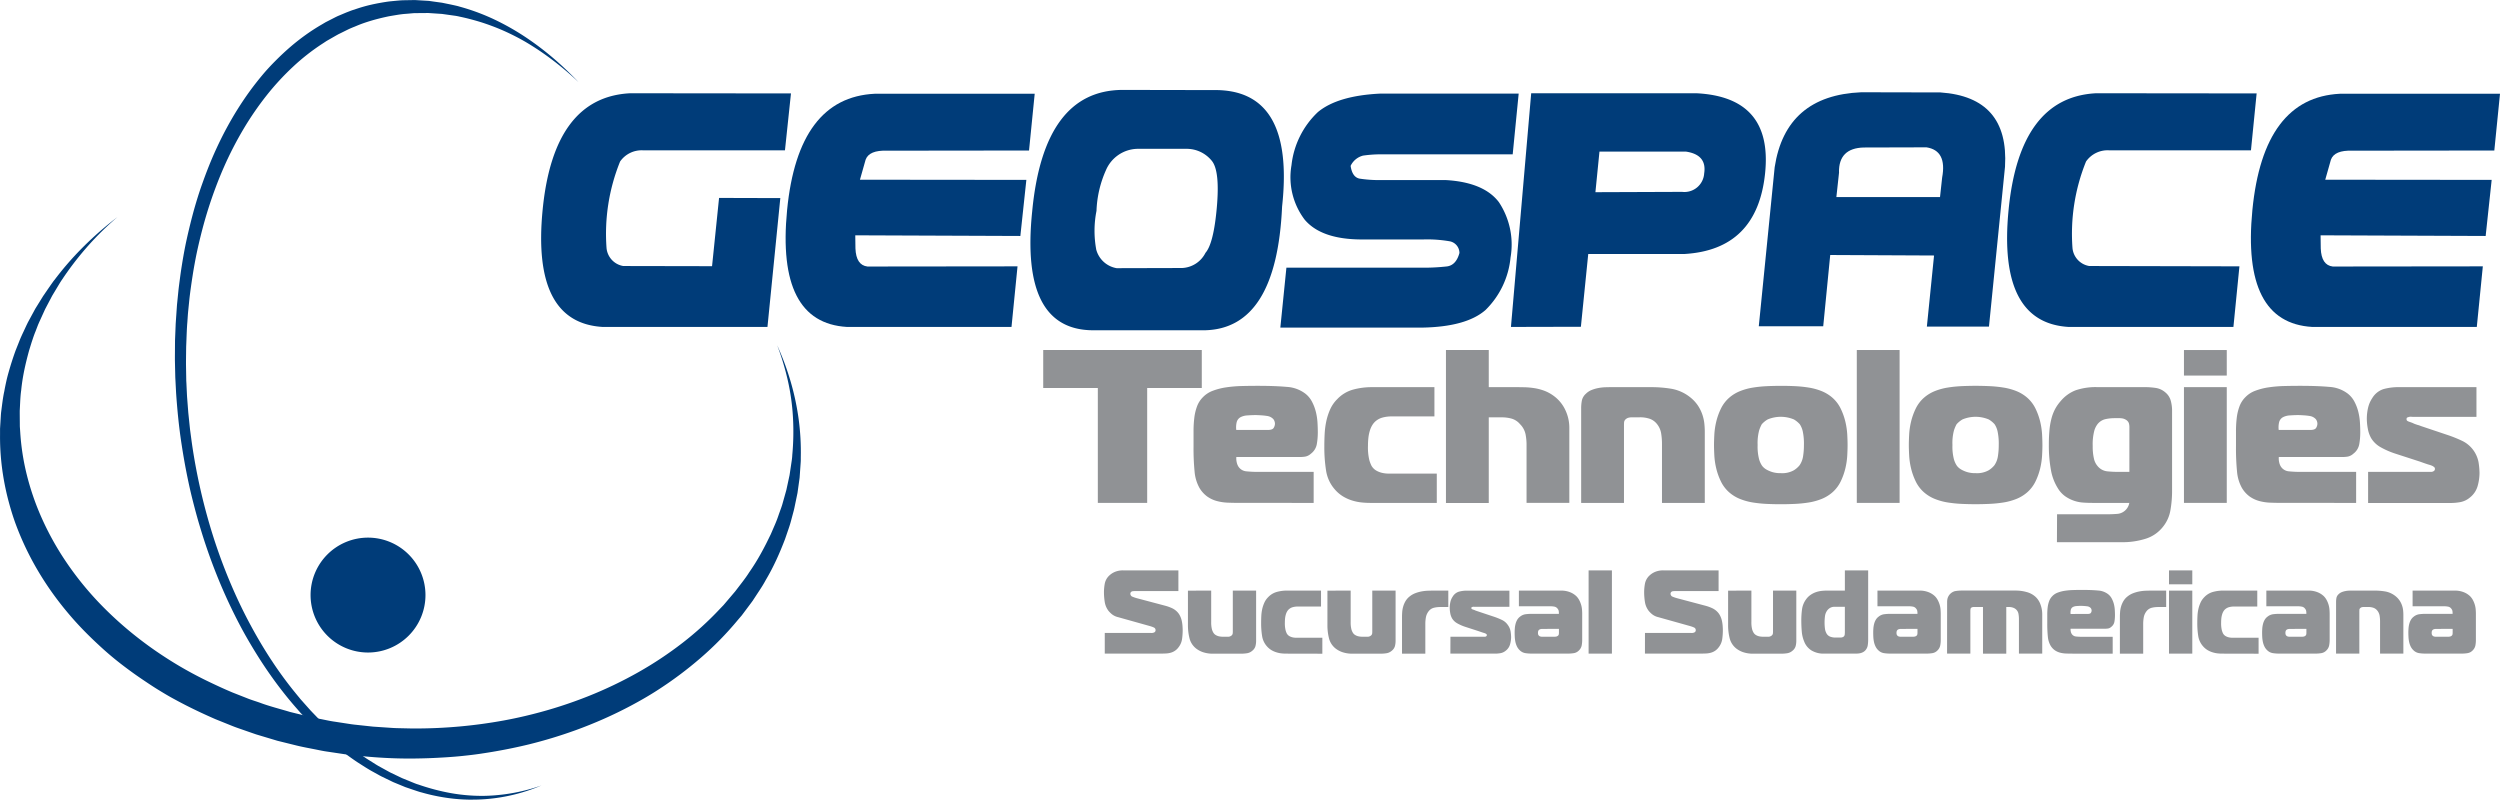 <svg xmlns="http://www.w3.org/2000/svg" width="235" height="75.171"><defs><clipPath id="clip-path"><path id="Rectangle_988" data-name="Rectangle 988" fill="none" d="M0 0h75.277v50.906H0z"/></clipPath><clipPath id="clip-path-2"><path id="Rectangle_989" data-name="Rectangle 989" fill="none" d="M0 0h37.939v75.171H0z"/></clipPath></defs><g id="logo_contact-sucursal" transform="translate(-24.33 -41.254)"><g id="Group_591" data-name="Group 591" transform="translate(128.1 94.871)" fill="#909295"><path id="Path_2239" data-name="Path 2239" d="M251.86 164.656h4.34a.541.541 0 00.357-.078.236.236 0 00.078-.168.265.265 0 00-.156-.263 2.591 2.591 0 00-.347-.128l-3.029-.849a1.448 1.448 0 01-.559-.263 2.176 2.176 0 01-.335-.33 1.831 1.831 0 01-.352-.839 5.934 5.934 0 01-.073-.905 4.736 4.736 0 01.073-.794 1.417 1.417 0 01.419-.771 1.8 1.8 0 01.514-.341 1.97 1.97 0 01.827-.151h5.164v1.945H254.8a2.663 2.663 0 00-.3.011.287.287 0 00-.112.034.225.225 0 00-.123.212.3.3 0 00.218.28 3.242 3.242 0 00.441.146l2.638.7a3.828 3.828 0 01.565.2 1.655 1.655 0 01.52.347 1.5 1.5 0 01.291.407 2.007 2.007 0 01.162.47 3.542 3.542 0 01.067.475c.011.156.017.3.017.436a6 6 0 01-.056.771 1.642 1.642 0 01-.324.782 1.355 1.355 0 01-.754.526 1.981 1.981 0 01-.414.067q-.206.012-.407.011h-5.369z" transform="translate(-251.782 -158.777)"/><path id="Path_2240" data-name="Path 2240" d="M271.27 162.942v2.951a2.661 2.661 0 00.062.654 1.216 1.216 0 00.151.363.651.651 0 00.212.207.994.994 0 00.246.107 1.4 1.4 0 00.246.044c.082.008.156.011.224.011h.4a.515.515 0 00.38-.123.31.31 0 00.1-.178 1.48 1.48 0 00.011-.179v-3.856h2.191v4.717a1.994 1.994 0 01-.062.5.855.855 0 01-.307.442.966.966 0 01-.5.229 3.451 3.451 0 01-.458.039h-2.683a2.857 2.857 0 01-1.034-.157 2.2 2.2 0 01-.62-.346 1.774 1.774 0 01-.6-.95 5.024 5.024 0 01-.145-1.24v-3.231z" transform="translate(-261.188 -161.042)"/><path id="Path_2241" data-name="Path 2241" d="M286.506 168.866q-.19 0-.418-.022a2.525 2.525 0 01-.475-.1 2.1 2.1 0 01-.481-.212 1.8 1.8 0 01-.436-.375 1.892 1.892 0 01-.436-.95 7.655 7.655 0 01-.089-1.229q0-.324.016-.654a4.029 4.029 0 01.084-.643 3.113 3.113 0 01.2-.6 1.729 1.729 0 01.364-.526 1.775 1.775 0 01.8-.486 3.617 3.617 0 01.989-.129h3.176v1.5h-2.169a1.74 1.74 0 00-.475.056.947.947 0 00-.324.157.859.859 0 00-.207.229 1.267 1.267 0 00-.123.274 2.03 2.03 0 00-.078.369 3.625 3.625 0 00-.022.413 2.763 2.763 0 00.068.733 1.718 1.718 0 00.111.3.672.672 0 00.251.252 1.105 1.105 0 00.314.117 1.561 1.561 0 00.318.034h2.46v1.5z" transform="translate(-269.394 -161.042)"/><path id="Path_2242" data-name="Path 2242" d="M300.008 162.942v2.951a2.688 2.688 0 00.061.654 1.228 1.228 0 00.151.363.648.648 0 00.212.207 1 1 0 00.246.107 1.416 1.416 0 00.246.044c.082.008.156.011.224.011h.4a.515.515 0 00.38-.123.314.314 0 00.1-.178 1.473 1.473 0 00.011-.179v-3.856h2.191v4.717a2.014 2.014 0 01-.061.5.855.855 0 01-.307.442.971.971 0 01-.5.229 3.444 3.444 0 01-.458.039h-2.682a2.86 2.86 0 01-1.034-.157 2.2 2.2 0 01-.62-.346 1.772 1.772 0 01-.6-.95 5 5 0 01-.145-1.24v-3.231z" transform="translate(-276.815 -161.042)"/><path id="Path_2243" data-name="Path 2243" d="M313.2 165.435c0-.142.005-.3.017-.464a2.565 2.565 0 01.089-.514 2.234 2.234 0 01.213-.508 1.58 1.58 0 01.385-.447 1.939 1.939 0 01.536-.313 3.422 3.422 0 01.587-.168 4.029 4.029 0 01.57-.067c.183-.007.349-.011.5-.011h1.454v1.543h-.76a2.461 2.461 0 00-.609.073.907.907 0 00-.5.352 1.3 1.3 0 00-.24.565 3.538 3.538 0 00-.05.564v2.828H313.2z" transform="translate(-285.181 -161.042)"/><path id="Path_2244" data-name="Path 2244" d="M323.094 167.279h3.231a.233.233 0 00.134-.045.119.119 0 00.056-.111.1.1 0 00-.034-.084.743.743 0 00-.067-.051.869.869 0 00-.19-.072q-.135-.04-.481-.162l-1.274-.413a4.038 4.038 0 01-.726-.319 1.313 1.313 0 01-.492-.464 1.509 1.509 0 01-.174-.492 2.925 2.925 0 01-.05-.5 2.512 2.512 0 01.062-.553 1.471 1.471 0 01.218-.508 1.044 1.044 0 01.569-.459 2.826 2.826 0 01.806-.1h3.956v1.52h-3.22c-.036 0-.078 0-.123-.006a.328.328 0 00-.133.017.3.3 0 00-.073.028c-.019.011-.027.036-.027.073a.1.1 0 00.034.089.432.432 0 00.089.045l.146.05a.78.78 0 01.078.034c.022.011.048.022.078.033s.078.028.146.05l1.5.5a6.4 6.4 0 01.81.324 1.4 1.4 0 01.553.48 1.429 1.429 0 01.258.626 4.067 4.067 0 01.044.514 2.528 2.528 0 01-.1.67 1.135 1.135 0 01-.4.593 1.074 1.074 0 01-.492.235 2.833 2.833 0 01-.481.045h-4.236z" transform="translate(-290.523 -161.042)"/><path id="Path_2245" data-name="Path 2245" d="M340.73 162.942a2.247 2.247 0 01.911.162 1.848 1.848 0 01.553.353 1.578 1.578 0 01.291.4 2.4 2.4 0 01.173.436 2.207 2.207 0 01.078.436q.017.218.017.4v2.471a2.79 2.79 0 01-.045.486.9.9 0 01-.246.464.848.848 0 01-.481.268 3.2 3.2 0 01-.525.045h-3.488a3.648 3.648 0 01-.564-.045.961.961 0 01-.52-.268 1.212 1.212 0 01-.268-.369 1.886 1.886 0 01-.146-.442 3.252 3.252 0 01-.055-.453c-.008-.149-.011-.283-.011-.4s.005-.259.017-.4a2.435 2.435 0 01.067-.408 1.571 1.571 0 01.151-.38 1.018 1.018 0 01.28-.313 1.052 1.052 0 01.519-.223 4.287 4.287 0 01.531-.034h2.593v-.089a1.273 1.273 0 00-.016-.184.456.456 0 00-.1-.207.482.482 0 00-.313-.2 2.115 2.115 0 00-.358-.034h-2.972v-1.475zm-1.721 3.6a.9.9 0 00-.151.017.352.352 0 00-.173.083.265.265 0 00-.073.129.685.685 0 00-.016.151.559.559 0 00.016.134.262.262 0 00.073.123.3.3 0 00.14.078.646.646 0 00.162.022h1.14a1.037 1.037 0 00.179-.016.341.341 0 00.145-.062.226.226 0 00.1-.135.788.788 0 00.016-.156v-.369z" transform="translate(-297.797 -161.042)"/><path id="Path_2246" data-name="Path 2246" d="M351.642 158.777h2.191v7.823h-2.191z" transform="translate(-306.083 -158.777)"/><path id="Path_2247" data-name="Path 2247" d="M363.161 164.656h4.339a.54.54 0 00.357-.078.232.232 0 00.078-.168.265.265 0 00-.156-.263 2.628 2.628 0 00-.346-.128l-3.03-.849a1.451 1.451 0 01-.559-.263 2.17 2.17 0 01-.335-.33 1.825 1.825 0 01-.352-.839 5.824 5.824 0 01-.073-.905 4.648 4.648 0 01.073-.794 1.416 1.416 0 01.419-.771 1.786 1.786 0 01.514-.341 1.969 1.969 0 01.827-.151h5.164v1.945H366.1a2.668 2.668 0 00-.3.011.287.287 0 00-.112.034.225.225 0 00-.123.212.3.3 0 00.218.28 3.242 3.242 0 00.441.146l2.637.7a3.8 3.8 0 01.565.2 1.653 1.653 0 01.519.347 1.482 1.482 0 01.291.407 1.986 1.986 0 01.162.47 3.4 3.4 0 01.067.475c.011.156.017.3.017.436a6.08 6.08 0 01-.055.771 1.646 1.646 0 01-.324.782 1.426 1.426 0 01-.358.347 1.39 1.39 0 01-.4.179 1.977 1.977 0 01-.413.067 7.04 7.04 0 01-.408.011h-5.365z" transform="translate(-312.304 -158.777)"/><path id="Path_2248" data-name="Path 2248" d="M382.571 162.942v2.951a2.66 2.66 0 00.062.654 1.239 1.239 0 00.151.363.653.653 0 00.212.207.984.984 0 00.246.107 1.408 1.408 0 00.246.044c.082.008.157.011.224.011h.4a.515.515 0 00.38-.123.311.311 0 00.1-.178 1.578 1.578 0 00.011-.179v-3.856h2.19v4.717a1.994 1.994 0 01-.062.5.852.852 0 01-.308.442.963.963 0 01-.5.229 3.463 3.463 0 01-.458.039h-2.683a2.852 2.852 0 01-1.034-.157 2.2 2.2 0 01-.62-.346 1.777 1.777 0 01-.6-.95 5 5 0 01-.146-1.24v-3.231z" transform="translate(-321.71 -161.042)"/><path id="Path_2249" data-name="Path 2249" d="M401.754 158.777v6.572a3.275 3.275 0 01-.034.436.894.894 0 01-.156.413.8.8 0 01-.224.224 1 1 0 01-.257.118 1.391 1.391 0 01-.274.05 3.08 3.08 0 01-.263.011h-2.939a2.2 2.2 0 01-1.168-.291 1.7 1.7 0 01-.7-.85 3.067 3.067 0 01-.224-.922q-.044-.5-.045-1.045a7.945 7.945 0 01.067-1.051 2.044 2.044 0 01.369-.928 1.733 1.733 0 01.436-.436 2.129 2.129 0 01.509-.257 2.44 2.44 0 01.526-.117 4.675 4.675 0 01.5-.028h1.688v-1.9zM398.6 162.2a.8.8 0 00-.441.112.875.875 0 00-.263.246 1.146 1.146 0 00-.2.52 4.534 4.534 0 000 1.2 1.217 1.217 0 00.117.375.685.685 0 00.4.363 1.377 1.377 0 00.385.073h.526a.58.58 0 00.229-.034.4.4 0 00.1-.056.3.3 0 00.1-.207c.007-.086.011-.151.011-.2V162.2z" transform="translate(-329.917 -158.777)"/><path id="Path_2250" data-name="Path 2250" d="M414.6 162.942a2.245 2.245 0 01.911.162 1.85 1.85 0 01.553.353 1.556 1.556 0 01.291.4 2.341 2.341 0 01.174.436 2.276 2.276 0 01.078.436c.01.146.017.278.017.4v2.471a2.707 2.707 0 01-.046.486.891.891 0 01-.246.464.846.846 0 01-.48.268 3.216 3.216 0 01-.526.045h-3.486a3.661 3.661 0 01-.565-.045.962.962 0 01-.519-.268 1.189 1.189 0 01-.268-.369 1.844 1.844 0 01-.146-.442 3.122 3.122 0 01-.056-.453c-.007-.149-.01-.283-.01-.4s.005-.259.016-.4a2.542 2.542 0 01.068-.408 1.5 1.5 0 01.151-.38 1 1 0 01.28-.313 1.048 1.048 0 01.52-.223 4.271 4.271 0 01.531-.034h2.593v-.089a1.112 1.112 0 00-.017-.184.438.438 0 00-.1-.207.482.482 0 00-.312-.2 2.11 2.11 0 00-.358-.034h-2.973v-1.475zm-1.721 3.6a.893.893 0 00-.151.017.352.352 0 00-.173.083.265.265 0 00-.073.129.634.634 0 00-.017.151.517.517 0 00.017.134.262.262 0 00.073.123.3.3 0 00.139.078.646.646 0 00.162.022h1.141a1.026 1.026 0 00.178-.016.334.334 0 00.145-.062.218.218 0 00.1-.135.7.7 0 00.017-.156v-.369z" transform="translate(-337.964 -161.042)"/><path id="Path_2251" data-name="Path 2251" d="M425.509 164a1.526 1.526 0 01.038-.313.992.992 0 01.693-.693 3.561 3.561 0 01.654-.056h5.086a3.751 3.751 0 011.006.14 1.988 1.988 0 01.838.453 1.8 1.8 0 01.469.738 2.6 2.6 0 01.157.861v3.733h-2.19v-3.283a2.718 2.718 0 00-.039-.43.757.757 0 00-.2-.408.779.779 0 00-.268-.179 1.092 1.092 0 00-.437-.078h-.246v4.382h-2.19v-4.382h-.839a.461.461 0 00-.207.033.393.393 0 00-.084.056.269.269 0 00-.045.128 1.268 1.268 0 00-.011.173v3.991h-2.19z" transform="translate(-346.25 -161.042)"/><path id="Path_2252" data-name="Path 2252" d="M448.541 168.786q-.336 0-.638-.011a2.5 2.5 0 01-.569-.084 1.545 1.545 0 01-.492-.229 1.469 1.469 0 01-.4-.447 2.079 2.079 0 01-.246-.822 12.129 12.129 0 01-.055-1.3v-.772a5.668 5.668 0 01.038-.687 2.61 2.61 0 01.14-.587 1.306 1.306 0 01.3-.469 1.349 1.349 0 01.509-.33 3.253 3.253 0 01.677-.173 6.276 6.276 0 01.776-.067q.409-.012.833-.012.9 0 1.5.057a1.726 1.726 0 01.95.346 1.27 1.27 0 01.341.413 2.318 2.318 0 01.2.515 2.918 2.918 0 01.083.542c.012.182.017.356.017.52a3.572 3.572 0 01-.05.587.785.785 0 01-.307.5.592.592 0 01-.285.146 1.92 1.92 0 01-.3.022h-3.23a.871.871 0 00.017.257.685.685 0 00.084.224.54.54 0 00.419.251 5.532 5.532 0 00.565.028h2.873v1.587zm1.408-3.733c.156 0 .255-.037.3-.112a.425.425 0 00.062-.2.405.405 0 00-.078-.234.529.529 0 00-.324-.168 5.14 5.14 0 00-.581-.044 5.18 5.18 0 00-.415.017.871.871 0 00-.345.083.4.4 0 00-.213.263 1.138 1.138 0 00-.022.4z" transform="translate(-357.468 -160.961)"/><path id="Path_2253" data-name="Path 2253" d="M461.107 165.435c0-.142.005-.3.017-.464a2.565 2.565 0 01.089-.514 2.257 2.257 0 01.213-.508 1.581 1.581 0 01.385-.447 1.935 1.935 0 01.536-.313 3.4 3.4 0 01.587-.168 4.014 4.014 0 01.57-.067c.182-.007.348-.011.5-.011h1.453v1.543h-.76a2.464 2.464 0 00-.61.073.907.907 0 00-.5.352 1.3 1.3 0 00-.24.565 3.584 3.584 0 00-.05.564v2.828h-2.191z" transform="translate(-365.607 -161.042)"/><path id="Path_2254" data-name="Path 2254" d="M471.226 160.085v-1.308h2.19v1.308zm0 .593h2.19v5.922h-2.19z" transform="translate(-371.11 -158.777)"/><path id="Path_2255" data-name="Path 2255" d="M479.392 168.866c-.127 0-.266-.007-.42-.022a2.546 2.546 0 01-.475-.1 2.081 2.081 0 01-.48-.212 1.774 1.774 0 01-.436-.375 1.892 1.892 0 01-.437-.95 7.7 7.7 0 01-.089-1.229q0-.324.017-.654a4.025 4.025 0 01.084-.643 3.054 3.054 0 01.2-.6 1.735 1.735 0 01.363-.526 1.776 1.776 0 01.8-.486 3.629 3.629 0 01.989-.129h3.186v1.5h-2.168a1.74 1.74 0 00-.475.056.935.935 0 00-.324.157.837.837 0 00-.207.229 1.184 1.184 0 00-.123.274 2.067 2.067 0 00-.078.369 3.527 3.527 0 00-.022.413 2.791 2.791 0 00.067.733 1.624 1.624 0 00.112.3.672.672 0 00.251.252 1.112 1.112 0 00.313.117 1.571 1.571 0 00.319.034h2.458v1.5z" transform="translate(-374.28 -161.042)"/><path id="Path_2256" data-name="Path 2256" d="M494.735 162.942a2.241 2.241 0 01.911.162 1.853 1.853 0 01.553.353 1.556 1.556 0 01.291.4 2.345 2.345 0 01.174.436 2.281 2.281 0 01.078.436c.01.146.017.278.017.4v2.471a2.753 2.753 0 01-.046.486.892.892 0 01-.246.464.848.848 0 01-.48.268 3.205 3.205 0 01-.526.045h-3.487a3.659 3.659 0 01-.565-.045.965.965 0 01-.52-.268 1.2 1.2 0 01-.268-.369 1.863 1.863 0 01-.145-.442 3.118 3.118 0 01-.056-.453c-.007-.149-.01-.283-.01-.4s.005-.259.016-.4a2.541 2.541 0 01.068-.408 1.521 1.521 0 01.151-.38 1.006 1.006 0 01.28-.313 1.049 1.049 0 01.519-.223 4.276 4.276 0 01.531-.034h2.593v-.089a1.167 1.167 0 00-.017-.184.442.442 0 00-.1-.207.482.482 0 00-.313-.2 2.105 2.105 0 00-.357-.034h-2.974v-1.475zm-1.721 3.6a.888.888 0 00-.151.017.352.352 0 00-.173.083.265.265 0 00-.073.129.631.631 0 00-.017.151.515.515 0 00.017.134.262.262 0 00.073.123.3.3 0 00.139.078.649.649 0 00.162.022h1.141a1.017 1.017 0 00.178-.016.336.336 0 00.146-.062.22.22 0 00.1-.135.727.727 0 00.017-.156v-.369z" transform="translate(-381.541 -161.042)"/><path id="Path_2257" data-name="Path 2257" d="M505.648 164a2.159 2.159 0 01.033-.363.647.647 0 01.213-.363.855.855 0 01.291-.19 1.84 1.84 0 01.346-.1 2.235 2.235 0 01.352-.039q.172-.006.307-.006h2.057a6.313 6.313 0 011.023.083 2.132 2.132 0 01.967.442 1.908 1.908 0 01.391.425 2 2 0 01.223.458 2.057 2.057 0 01.1.458 4.013 4.013 0 01.022.414v3.644h-2.19v-3.007a3.3 3.3 0 00-.044-.564 1.025 1.025 0 00-.2-.453.829.829 0 00-.358-.274 1.509 1.509 0 00-.547-.083h-.391a.849.849 0 00-.152.016.339.339 0 00-.151.073.246.246 0 00-.1.162c0 .056-.005.114-.005.173v3.957h-2.19z" transform="translate(-389.827 -161.042)"/><path id="Path_2258" data-name="Path 2258" d="M524.868 162.942a2.248 2.248 0 01.911.162 1.853 1.853 0 01.553.353 1.579 1.579 0 01.291.4 2.372 2.372 0 01.172.436 2.181 2.181 0 01.078.436c.012.146.017.278.017.4v2.471a2.837 2.837 0 01-.044.486.908.908 0 01-.246.464.85.85 0 01-.481.268 3.2 3.2 0 01-.525.045h-3.488a3.647 3.647 0 01-.564-.045.964.964 0 01-.521-.268 1.227 1.227 0 01-.268-.369 1.882 1.882 0 01-.145-.442 3.115 3.115 0 01-.055-.453c-.008-.149-.012-.283-.012-.4s.005-.259.017-.4a2.432 2.432 0 01.067-.408 1.55 1.55 0 01.151-.38 1.022 1.022 0 01.28-.313 1.055 1.055 0 01.52-.223 4.282 4.282 0 01.531-.034h2.593v-.089a1.273 1.273 0 00-.016-.184.462.462 0 00-.1-.207.483.483 0 00-.313-.2 2.116 2.116 0 00-.358-.034h-2.973v-1.475zm-1.722 3.6a.9.9 0 00-.151.017.356.356 0 00-.173.083.269.269 0 00-.073.129.712.712 0 00-.016.151.581.581 0 00.016.134.266.266 0 00.073.123.3.3 0 00.14.078.641.641 0 00.162.022h1.14a1.032 1.032 0 00.179-.016.341.341 0 00.146-.062.228.228 0 00.1-.135.788.788 0 00.016-.156v-.369z" transform="translate(-397.926 -161.042)"/></g><g id="Group_592" data-name="Group 592" transform="translate(122.393 74.155)" fill="#909295"><path id="Path_2259" data-name="Path 2259" d="M244.408 127.74v-10.8h-5.133v-3.572h14.905v3.572h-5.133v10.8z" transform="translate(-239.275 -113.369)"/><path id="Path_2260" data-name="Path 2260" d="M274.649 131.753q-.617 0-1.171-.021a4.657 4.657 0 01-1.047-.154 2.867 2.867 0 01-.9-.421 2.7 2.7 0 01-.739-.821 3.8 3.8 0 01-.452-1.509 22.32 22.32 0 01-.1-2.392v-1.416a10.384 10.384 0 01.072-1.263 4.674 4.674 0 01.257-1.078 2.387 2.387 0 01.554-.862 2.485 2.485 0 01.934-.605 6.02 6.02 0 011.242-.318 11.928 11.928 0 011.427-.124q.749-.02 1.529-.02 1.663 0 2.751.1a3.172 3.172 0 011.745.637 2.331 2.331 0 01.626.759 4.265 4.265 0 01.359.944 5.441 5.441 0 01.154 1q.031.5.031.954a6.424 6.424 0 01-.092 1.078 1.444 1.444 0 01-.565.914 1.088 1.088 0 01-.524.266 3.44 3.44 0 01-.544.041h-5.933a1.584 1.584 0 00.031.472 1.255 1.255 0 00.154.411.991.991 0 00.77.462 10.2 10.2 0 001.037.051h5.276v2.916zm2.587-6.858c.287 0 .469-.068.544-.205a.785.785 0 00.113-.37.744.744 0 00-.143-.431.974.974 0 00-.6-.308 5.588 5.588 0 00-.575-.061q-.328-.021-.493-.021c-.233 0-.486.01-.76.03a1.6 1.6 0 00-.636.154.741.741 0 00-.39.483 2.087 2.087 0 00-.041.729z" transform="translate(-256.11 -117.382)"/><path id="Path_2261" data-name="Path 2261" d="M301.481 131.9q-.35 0-.77-.041a4.71 4.71 0 01-.872-.175 3.859 3.859 0 01-.883-.39 3.24 3.24 0 01-.8-.688 3.478 3.478 0 01-.8-1.745 14.091 14.091 0 01-.164-2.258q0-.6.031-1.2a7.43 7.43 0 01.154-1.18 5.663 5.663 0 01.36-1.109 3.158 3.158 0 01.667-.965 3.253 3.253 0 011.468-.893 6.632 6.632 0 011.817-.236h5.852v2.751h-3.983a3.226 3.226 0 00-.872.1 1.713 1.713 0 00-.6.288 1.565 1.565 0 00-.38.421 2.225 2.225 0 00-.226.5 3.688 3.688 0 00-.143.678 6.406 6.406 0 00-.042.759 5.134 5.134 0 00.123 1.345 3.024 3.024 0 00.206.544 1.241 1.241 0 00.462.462 2.01 2.01 0 00.575.216 2.877 2.877 0 00.585.062h4.517v2.754z" transform="translate(-270.768 -117.528)"/><path id="Path_2262" data-name="Path 2262" d="M322.254 113.369h4.024v3.49h2.4q.452 0 .924.01a7.422 7.422 0 01.944.082 4.856 4.856 0 01.923.236 3.7 3.7 0 01.883.472 3.449 3.449 0 011.129 1.365 3.864 3.864 0 01.37 1.612v7.1h-4.021V122.2a5.217 5.217 0 00-.092-.9 1.884 1.884 0 00-.524-.965 1.643 1.643 0 00-.811-.523 3.439 3.439 0 00-.852-.113h-1.273v8.048h-4.024z" transform="translate(-284.397 -113.369)"/><path id="Path_2263" data-name="Path 2263" d="M350.11 122.968a3.917 3.917 0 01.062-.667 1.188 1.188 0 01.39-.667 1.571 1.571 0 01.534-.349 3.392 3.392 0 01.636-.184 4.256 4.256 0 01.646-.072q.318-.01.565-.01h3.778a11.526 11.526 0 011.878.154 3.909 3.909 0 011.776.811 3.458 3.458 0 01.719.78 3.686 3.686 0 01.411.842 3.94 3.94 0 01.185.842c.027.274.041.527.041.76v6.692h-4.024v-5.523a6 6 0 00-.082-1.037 1.874 1.874 0 00-.37-.832 1.519 1.519 0 00-.657-.5 2.779 2.779 0 00-1.006-.154h-.719a1.392 1.392 0 00-.277.031.619.619 0 00-.277.133.442.442 0 00-.174.3c-.007.1-.01.209-.01.318v7.264h-4.025z" transform="translate(-299.544 -117.528)"/><path id="Path_2264" data-name="Path 2264" d="M385.066 120.779a11.417 11.417 0 011.313.134 5.643 5.643 0 011.2.328 3.6 3.6 0 011.016.616 3.269 3.269 0 01.8 1.058 6.074 6.074 0 01.431 1.221 6.911 6.911 0 01.174 1.191q.031.576.031.985t-.031.988a6.9 6.9 0 01-.174 1.191 6.073 6.073 0 01-.431 1.221 3.264 3.264 0 01-.8 1.058 3.564 3.564 0 01-1.016.616 5.672 5.672 0 01-1.2.329 11.732 11.732 0 01-1.313.133q-.678.031-1.314.031-.658 0-1.324-.031a11.728 11.728 0 01-1.3-.133 5.665 5.665 0 01-1.2-.329 3.556 3.556 0 01-1.016-.616 3.251 3.251 0 01-.8-1.058 6.016 6.016 0 01-.432-1.221 6.808 6.808 0 01-.174-1.191q-.031-.575-.031-.985t.031-.985a6.821 6.821 0 01.174-1.191 6.016 6.016 0 01.432-1.221 3.256 3.256 0 01.8-1.058 3.587 3.587 0 011.016-.616 5.636 5.636 0 011.2-.328 11.409 11.409 0 011.3-.134q.667-.031 1.324-.031.635-.003 1.314.028zm-3.357 6.857a2.109 2.109 0 00.257.585.981.981 0 00.133.164 1.375 1.375 0 00.328.247 2.831 2.831 0 00.534.225 2.606 2.606 0 00.791.1 2.235 2.235 0 001.221-.266 2.1 2.1 0 00.544-.473 2.011 2.011 0 00.328-.831 6.5 6.5 0 00.082-1.078 5.512 5.512 0 00-.113-1.293 2 2 0 00-.277-.657 2.307 2.307 0 00-.554-.452 3.2 3.2 0 00-2.464 0 2.278 2.278 0 00-.554.452 3.176 3.176 0 00-.246.575 4.616 4.616 0 00-.144 1.376 4.757 4.757 0 00.134 1.326z" transform="translate(-314.421 -117.382)"/><path id="Path_2265" data-name="Path 2265" d="M406.9 113.369h4.024v14.371H406.9z" transform="translate(-330.424 -113.369)"/><path id="Path_2266" data-name="Path 2266" d="M425.205 120.779a11.435 11.435 0 011.314.134 5.643 5.643 0 011.2.328 3.6 3.6 0 011.016.616 3.27 3.27 0 01.8 1.058 6.072 6.072 0 01.432 1.221 6.917 6.917 0 01.174 1.191q.03.576.031.985t-.031.985a6.9 6.9 0 01-.174 1.191 6.072 6.072 0 01-.432 1.221 3.264 3.264 0 01-.8 1.058 3.568 3.568 0 01-1.016.616 5.672 5.672 0 01-1.2.329 11.751 11.751 0 01-1.314.133q-.677.031-1.314.031-.658 0-1.324-.031a11.706 11.706 0 01-1.3-.133 5.666 5.666 0 01-1.2-.329 3.558 3.558 0 01-1.016-.616 3.252 3.252 0 01-.8-1.058 6.018 6.018 0 01-.431-1.221 6.857 6.857 0 01-.174-1.191q-.031-.575-.031-.985t.031-.985a6.87 6.87 0 01.174-1.191 6.018 6.018 0 01.431-1.221 3.257 3.257 0 01.8-1.058 3.589 3.589 0 011.016-.616 5.637 5.637 0 011.2-.328 11.388 11.388 0 011.3-.134q.667-.031 1.324-.031.637 0 1.314.031zm-3.356 6.857a2.114 2.114 0 00.256.585 1.01 1.01 0 00.133.164 1.379 1.379 0 00.329.247 2.818 2.818 0 00.534.225 2.6 2.6 0 00.79.1 2.236 2.236 0 001.222-.266 2.091 2.091 0 00.544-.473 2 2 0 00.328-.831 6.505 6.505 0 00.082-1.078 5.512 5.512 0 00-.113-1.293 1.991 1.991 0 00-.277-.657 2.3 2.3 0 00-.554-.452 3.2 3.2 0 00-2.464 0 2.3 2.3 0 00-.554.452 3.215 3.215 0 00-.246.575 4.618 4.618 0 00-.144 1.376 4.757 4.757 0 00.134 1.326z" transform="translate(-336.248 -117.382)"/><path id="Path_2267" data-name="Path 2267" d="M447.258 132.967h4.842q.328 0 .749-.031a1.249 1.249 0 001.2-1.036h-3.47q-.431 0-.873-.031a3.337 3.337 0 01-1.673-.585 2.514 2.514 0 01-.7-.76 4.781 4.781 0 01-.647-1.694 12.76 12.76 0 01-.2-2.412 14.061 14.061 0 01.062-1.406 6.6 6.6 0 01.195-1.088 4.092 4.092 0 01.339-.862 3.916 3.916 0 01.513-.729 3.464 3.464 0 011.4-1.016 5.865 5.865 0 012.053-.3h4.476a7.174 7.174 0 01.985.072 1.792 1.792 0 01.924.421 1.537 1.537 0 01.523.821 3.61 3.61 0 01.113.822v7.534a10.52 10.52 0 01-.164 1.95 3.368 3.368 0 01-.7 1.519 3.329 3.329 0 01-1.611 1.109 7.161 7.161 0 01-2.248.328h-6.1zm6.8-8.171a1.331 1.331 0 00-.051-.39.626.626 0 00-.257-.308.971.971 0 00-.318-.133 1.617 1.617 0 00-.318-.031h-.452a4.1 4.1 0 00-.862.093 1.324 1.324 0 00-.76.5 1.847 1.847 0 00-.287.606 5.052 5.052 0 00-.144 1.427 4.965 4.965 0 00.114 1.171 1.577 1.577 0 00.339.7 1.352 1.352 0 00.9.5q.513.051.944.051h1.15z" transform="translate(-351.957 -117.528)"/><path id="Path_2268" data-name="Path 2268" d="M474.309 115.771v-2.4h4.024v2.4zm0 1.088h4.024v10.881h-4.024z" transform="translate(-367.08 -113.369)"/><path id="Path_2269" data-name="Path 2269" d="M489.433 131.753q-.617 0-1.171-.021a4.656 4.656 0 01-1.047-.154 2.871 2.871 0 01-.9-.421 2.7 2.7 0 01-.739-.821 3.793 3.793 0 01-.452-1.509 22.183 22.183 0 01-.1-2.392v-1.416a10.39 10.39 0 01.072-1.263 4.674 4.674 0 01.257-1.078 2.388 2.388 0 01.554-.862 2.484 2.484 0 01.934-.605 6.027 6.027 0 011.242-.318 11.929 11.929 0 011.427-.124q.749-.02 1.53-.02 1.662 0 2.751.1a3.171 3.171 0 011.745.637 2.331 2.331 0 01.626.759 4.241 4.241 0 01.359.944 5.441 5.441 0 01.154 1q.031.5.031.954a6.42 6.42 0 01-.092 1.078 1.442 1.442 0 01-.565.914 1.087 1.087 0 01-.523.266 3.447 3.447 0 01-.544.041h-5.933a1.6 1.6 0 00.031.472 1.244 1.244 0 00.154.411.99.99 0 00.77.462 10.2 10.2 0 001.037.051h5.276v2.916zm2.587-6.858c.287 0 .469-.068.544-.205a.785.785 0 00.113-.37.744.744 0 00-.143-.431.974.974 0 00-.6-.308 5.574 5.574 0 00-.575-.061q-.328-.021-.493-.021c-.233 0-.486.01-.76.03a1.6 1.6 0 00-.636.154.74.74 0 00-.391.483 2.088 2.088 0 00-.041.729z" transform="translate(-372.904 -117.382)"/><path id="Path_2270" data-name="Path 2270" d="M512.1 128.984h5.933a.44.44 0 00.247-.082.221.221 0 00.1-.205.189.189 0 00-.062-.154 1.461 1.461 0 00-.123-.093 1.649 1.649 0 00-.349-.134q-.246-.07-.882-.3l-2.34-.759a7.488 7.488 0 01-1.334-.585 2.418 2.418 0 01-.9-.852 2.766 2.766 0 01-.318-.9 5.261 5.261 0 01-.093-.924 4.625 4.625 0 01.113-1.016 2.755 2.755 0 01.4-.934 1.923 1.923 0 011.047-.842 5.2 5.2 0 011.478-.185h7.268v2.792h-5.913c-.069 0-.144 0-.226-.01a.617.617 0 00-.246.031.481.481 0 00-.134.052c-.034.021-.051.065-.051.133a.186.186 0 00.061.165.9.9 0 00.165.082q.184.062.267.093a1.436 1.436 0 01.143.062c.042.021.089.041.144.062s.144.051.267.092l2.752.924a12.122 12.122 0 011.488.6 2.8 2.8 0 011.488 2.033 7.33 7.33 0 01.083.944 4.653 4.653 0 01-.175 1.232 2.1 2.1 0 01-.729 1.088 1.967 1.967 0 01-.9.431 5.181 5.181 0 01-.883.083H512.1z" transform="translate(-387.561 -117.528)"/></g><path id="Path_2271" data-name="Path 2271" d="M157.1 82.434h-15.485q-6.684-.393-5.649-11t8.234-10.967l15.11.016-.565 5.35h-13.317a2.466 2.466 0 00-2.181 1.052 18.117 18.117 0 00-1.271 8.159 1.892 1.892 0 001.569 1.663l8.347.016.659-6.417 5.758.016z" transform="translate(-60.629 -10.447)" fill="#003c79"/><path id="Path_2272" data-name="Path 2272" d="M207.43 82.49h-15.47q-6.653-.393-5.625-10.975t8.229-10.944h15.047l-.533 5.335-13.337.016q-1.694-.063-2.024.847l-.533 1.882 15.643.016-.564 5.272-15.518-.062.016 1.24q.062 1.569 1.13 1.694l14.106-.016z" transform="translate(-88.019 -10.504)" fill="#003c79"/><path id="Path_2273" data-name="Path 2273" d="M253.013 82.374h-10.419q-6.952.031-5.79-11.187 1.082-11.344 8.457-11.407l8.552.016q7.7-.141 6.48 10.952-.517 11.485-7.28 11.626m-10.2-7.626a2.4 2.4 0 001.93 1.789l6.15-.016a2.59 2.59 0 002.2-1.428q.768-.879 1.067-4.291t-.471-4.354a3.039 3.039 0 00-2.29-1.13h-4.739a3.292 3.292 0 00-2.918 1.993 10.212 10.212 0 00-.894 3.836 9.62 9.62 0 00-.031 3.6" transform="translate(-115.447 -10.074)" fill="#003c79"/><path id="Path_2274" data-name="Path 2274" d="M309.971 66.248h-12.16a11.7 11.7 0 00-1.906.118 1.784 1.784 0 00-1.169.965q.156 1.067.847 1.2a12.367 12.367 0 002.134.134h5.946q3.578.2 5.006 2.071a7.19 7.19 0 011.1 5.209 7.983 7.983 0 01-2.353 4.935q-1.821 1.592-6.01 1.655H288.13l.57-5.635h12.61a19.627 19.627 0 002.487-.118q.855-.118 1.169-1.263a1.127 1.127 0 00-.871-1.09 12.4 12.4 0 00-2.549-.181H295.8q-3.8 0-5.375-1.851a6.6 6.6 0 01-1.246-5.131 8.071 8.071 0 012.479-4.99q1.867-1.553 5.915-1.741h12.961z" transform="translate(-143.448 -10.485)" fill="#003c79"/><path id="Path_2275" data-name="Path 2275" d="M337.547 60.467h15.53q7.2.361 6.456 7.531t-7.57 7.578h-9.053l-.691 6.841-6.574.016zm6.037 9.3l8.144-.031a1.861 1.861 0 002.079-1.734q.274-1.75-1.7-2.048h-8.143z" transform="translate(-169.285 -10.447)" fill="#003c79"/><path id="Path_2276" data-name="Path 2276" d="M386.707 82.259l1.493-14.952q1.035-6.747 8.144-7.046l7.436.016q6.464.44 6.072 6.982l-1.508 15.031h-5.837l.675-6.684-9.76-.047-.658 6.7zm7.547-14.482L394 70.115h9.743l.2-1.837q.471-2.54-1.475-2.84l-5.9.016q-2.353.064-2.322 2.323" transform="translate(-197.051 -10.335)" fill="#003c79"/><path id="Path_2277" data-name="Path 2277" d="M459.144 82.434h-15.485q-6.684-.393-5.649-11t8.238-10.968l15.079.016-.534 5.35h-13.322a2.466 2.466 0 00-2.181 1.052 18.1 18.1 0 00-1.271 8.159 1.892 1.892 0 001.569 1.663l14.121.031z" transform="translate(-224.873 -10.447)" fill="#003c79"/><path id="Path_2278" data-name="Path 2278" d="M509.336 82.49h-15.471q-6.653-.393-5.625-10.975t8.23-10.944h15.047l-.534 5.335-13.336.016q-1.694-.063-2.024.847l-.533 1.882 15.644.016-.565 5.272-15.517-.062.016 1.24q.062 1.569 1.13 1.694l14.105-.016z" transform="translate(-252.187 -10.504)" fill="#003c79"/><g id="Group_594" data-name="Group 594" transform="translate(24.33 61.651)"><g id="Group_593" data-name="Group 593" clip-path="url(#clip-path)"><path id="Path_2279" data-name="Path 2279" d="M62.748 136.866q-.616 0-1.232-.02c-.534-.016-1.068-.043-1.6-.078s-1.068-.08-1.6-.132-1.068-.112-1.6-.179l-1.591-.238c-.134-.018-.26-.038-.385-.061s-.258-.048-.387-.074l-.393-.08-.794-.155-.39-.079a16.285 16.285 0 01-.76-.176l-1.615-.4-1.963-.589a4.554 4.554 0 01-.176-.059l-.766-.266-.5-.175-.261-.09a13.288 13.288 0 01-.714-.27l-1.453-.585c-.457-.2-.922-.409-1.382-.625s-.912-.436-1.36-.664-.886-.463-1.318-.7-.865-.5-1.271-.748-.822-.523-1.225-.793-.8-.541-1.186-.819-.766-.561-1.138-.849a29.497 29.497 0 01-2.109-1.799c-.337-.31-.662-.623-.982-.94s-.628-.636-.928-.96-.594-.656-.869-.983c-.556-.655-1.086-1.335-1.576-2.023s-.934-1.376-1.35-2.082a27.103 27.103 0 01-2.038-4.268c-.268-.72-.487-1.435-.68-2.153s-.35-1.433-.475-2.148-.214-1.423-.272-2.126-.082-1.405-.074-2.095v-.531l.078-1.274c.006-.084.013-.167.021-.25.021-.155.108-.839.131-1.007s.047-.328.075-.491.057-.319.093-.479c.061-.345.129-.669.2-.99s.159-.641.25-.959.188-.633.289-.946.209-.625.319-.932l.358-.9c.058-.146.121-.3.186-.443s.13-.288.2-.431c.039-.082.278-.6.312-.67s.068-.137.1-.206l.7-1.291.735-1.187.542-.791.271-.388.134-.187c.045-.062.089-.117.136-.174a29.087 29.087 0 012.45-2.844 32.159 32.159 0 012.719-2.469q.362-.293.737-.58-.236.2-.465.405a27.567 27.567 0 00-2.522 2.559 28.925 28.925 0 00-2.2 2.887 8.33 8.33 0 00-.255.392l-.691 1.151-.661 1.254-.571 1.253-.1.23-.244.636c-.061.146-.118.3-.171.449s-.1.3-.151.448-.275.882-.275.882c-.087.317-.167.62-.242.924s-.146.616-.21.926-.122.627-.171.944-.09.637-.121.958c-.021.143-.04.308-.054.473s-.025.324-.034.486l-.023.479-.024.472v.269l.01 1.213.034.511a22.188 22.188 0 00.615 4.01 24.4 24.4 0 001.378 4.018 26.927 26.927 0 002.147 3.924 29.539 29.539 0 002.914 3.723c.553.6 1.14 1.186 1.743 1.747s1.257 1.127 1.917 1.655 1.37 1.058 2.084 1.548 1.478.978 2.245 1.428q.582.341 1.181.662t1.215.625q.616.3 1.245.59t1.269.56l1.307.514c.107.044.22.088.334.129s.223.078.333.115l.323.107c.1.035.208.07.313.108.2.077.429.154.662.228s.467.145.708.215l.723.208c.24.068.478.137.711.208l1.357.333a10.528 10.528 0 00.708.169l.707.144c.123.022.237.044.35.068l.353.072c.121.025.242.049.365.07s.248.044.375.06l1.412.217c.125.02.249.036.372.051l1.8.194 1.824.123c.124.007.248.014.372.018l1.447.033h.353a46.324 46.324 0 008.246-.744 40.9 40.9 0 002.752-.6 41.516 41.516 0 005.216-1.683 38.544 38.544 0 004.732-2.263 34.562 34.562 0 004.148-2.755 29.658 29.658 0 003.478-3.158l.383-.4 1.085-1.277.672-.876c.111-.146.22-.293.326-.441s.211-.3.31-.459a19.986 19.986 0 001.111-1.783c.17-.307.33-.605.485-.911s.3-.606.448-.909l.4-.927a10.999 10.999 0 00.355-.938l.238-.663a7.71 7.71 0 00.08-.244l.268-.949.124-.446.3-1.391.207-1.387c.011-.08.021-.16.029-.24s.015-.165.018-.249a23.754 23.754 0 00.064-3.578 21.005 21.005 0 00-.483-3.445 24.464 24.464 0 00-.973-3.234l-.029-.076c.044.095.086.191.128.286a25.716 25.716 0 011.161 3.2 24.084 24.084 0 01.728 3.43 23.1 23.1 0 01.205 3.643v.236c0 .072-.006.15-.01.224l-.1 1.438-.2 1.43-.294 1.417a7.654 7.654 0 01-.052.225l-.2.745a11.129 11.129 0 01-.288.969l-.339.989c-.118.308-.248.634-.383.959s-.277.649-.427.973-.307.645-.474.964-.35.649-.532.953c-.094.177-.184.332-.278.487s-.2.316-.3.471c0 0-.527.8-.633.966l-.155.212-.883 1.18-.373.436a29.897 29.897 0 01-3.44 3.516 35.656 35.656 0 01-4.217 3.147c-.756.485-1.572.951-2.391 1.387s-1.688.859-2.563 1.246-1.8.759-2.717 1.089a43.536 43.536 0 01-4.33 1.308 47.543 47.543 0 01-3.028.631c-.512.092-1.03.173-1.548.25s-1.038.137-1.56.192-1.051.1-1.579.133-1.061.063-1.594.083-1.068.031-1.6.037z" transform="translate(-24.33 -85.96)" fill="#003c79"/></g></g><g id="Group_596" data-name="Group 596" transform="translate(40.768 41.254)"><g id="Group_595" data-name="Group 595" clip-path="url(#clip-path-2)"><path id="Path_2280" data-name="Path 2280" d="M88.321 116.425a16.817 16.817 0 01-1.731-.09 17.791 17.791 0 01-3.029-.59 3.748 3.748 0 01-.193-.052l-.179-.056-.392-.131-.773-.263-1.141-.471-1.12-.543-.175-.092-.581-.323c-.129-.068-.252-.139-.375-.212s-.25-.151-.374-.228l-.758-.484a30.809 30.809 0 01-1.463-1.052 22.495 22.495 0 01-1.435-1.189c-.13-.109-.245-.211-.36-.316s-.233-.216-.349-.326l-.709-.683-.332-.345-.691-.729-.323-.374c-.445-.5-.884-1.032-1.31-1.575s-.845-1.109-1.251-1.689-.805-1.182-1.19-1.8-.764-1.252-1.124-1.893-.712-1.315-1.047-1.99-.662-1.377-.969-2.076a51.796 51.796 0 01-1.687-4.375q-.19-.565-.366-1.136t-.343-1.142q-.166-.579-.32-1.164t-.3-1.175q-.142-.586-.27-1.182t-.244-1.195q-.116-.6-.22-1.205T61 83.063q-.093-.6-.172-1.212t-.142-1.219q-.064-.611-.116-1.224t-.093-1.223l-.064-1.228c-.006-.1-.011-.2-.014-.3l-.034-1.534v-.3l.011-1.576.064-1.583.117-1.7q.012-.145.028-.289l.122-1.213c.046-.388.1-.783.151-1.177s.112-.788.174-1.178.129-.778.2-1.164.148-.769.231-1.147.17-.757.261-1.133.184-.75.282-1.12.2-.739.307-1.1.219-.725.335-1.081.24-.707.366-1.057.255-.7.388-1.042.27-.683.411-1.018.287-.666.437-.991c.3-.65.616-1.292.948-1.908s.679-1.217 1.041-1.795.739-1.141 1.128-1.678.8-1.06 1.211-1.553.85-.96 1.29-1.4.9-.87 1.361-1.266.943-.773 1.425-1.118.985-.67 1.482-.959l.39-.231.954-.488.189-.091c.117-.047.666-.281.786-.33s.261-.1.391-.152.255-.091.383-.129a14.114 14.114 0 011.622-.469 20.406 20.406 0 011.647-.296s.684-.068.823-.08.272-.022.408-.029c.109 0 .219-.008.329-.008l.72-.013h.189l1.282.077.388.057.834.115.836.171.417.091.2.047c.068.017.126.035.188.054a19.816 19.816 0 013.284 1.214 23.363 23.363 0 013.131 1.795 27.839 27.839 0 012.945 2.309 31.89 31.89 0 011.831 1.782l-.26-.244a28.558 28.558 0 00-2.903-2.36c-.497-.352-1.016-.693-1.531-1.006s-1.047-.6-1.582-.863-1.073-.5-1.616-.71-1.089-.4-1.642-.56-1.1-.3-1.657-.415c-.059-.016-.135-.031-.211-.046s-.146-.026-.219-.036l-1.212-.17-1.284-.086-1.235.011c-.082 0-.157.005-.232.011l-.411.037-.189.016c-.14.008-.284.021-.427.039s-.278.036-.417.059l-.5.083-.3.052c-.288.061-.557.121-.824.187s-.535.137-.8.216-.532.164-.8.259-.528.2-.789.313c-.112.04-.248.1-.382.156s-.26.119-.388.182l-.375.186c-.121.061-.242.121-.364.178l-.211.116-.91.521-.376.247a20.17 20.17 0 00-2.774 2.169 24.486 24.486 0 00-2.491 2.7 29 29 0 00-2.174 3.161 33.229 33.229 0 00-1.832 3.556 37.724 37.724 0 00-.778 1.911 40.267 40.267 0 00-1.278 4.03c-.18.691-.349 1.4-.5 2.105q-.112.534-.21 1.074c-.066.359-.127.72-.184 1.084s-.111.726-.162 1.092-.1.732-.141 1.1c0 0-.131 1.3-.139 1.393s-.057.812-.057.812c-.015.173-.028.359-.039.552s-.019.386-.027.584c0 0-.037.986-.046 1.178 0 0-.016 1.287-.016 1.383v.287l.024 1.419c0 .1.007.2.013.295l.053 1.12c.005.1.011.2.018.292l.109 1.41.148 1.424c.01.1.021.192.034.289l.15 1.124a55.068 55.068 0 002.017 8.816c.449 1.408.963 2.805 1.526 4.152s1.178 2.654 1.84 3.9 1.38 2.47 2.128 3.6a36.714 36.714 0 002.392 3.237l.307.375.966 1.086c.123.126.666.694.666.694.111.116.224.231.336.343s.23.224.347.332c.215.212.444.426.675.634s.464.41.7.605.469.386.7.573.473.369.71.547l.733.516c.124.085.245.169.367.25s.249.16.372.234l.531.336.194.117 1.119.616 1.134.543.77.314.375.154c.067.027.135.052.2.076s.138.047.208.068a20.345 20.345 0 003.041.8 16.699 16.699 0 002.85.257h.2a17.12 17.12 0 004.387-.639c.356-.1.717-.213 1.076-.34a16.838 16.838 0 01-2.422.821 16.5 16.5 0 01-2.85.467 16.19 16.19 0 01-1.227.046" transform="translate(-60.362 -41.254)" fill="#003c79"/></g></g><path id="Path_2281" data-name="Path 2281" d="M99.131 157.43a5.4 5.4 0 11-5.4-5.4 5.4 5.4 0 015.4 5.4" transform="translate(-34.807 -60.239)" fill="#003c79"/></g></svg>